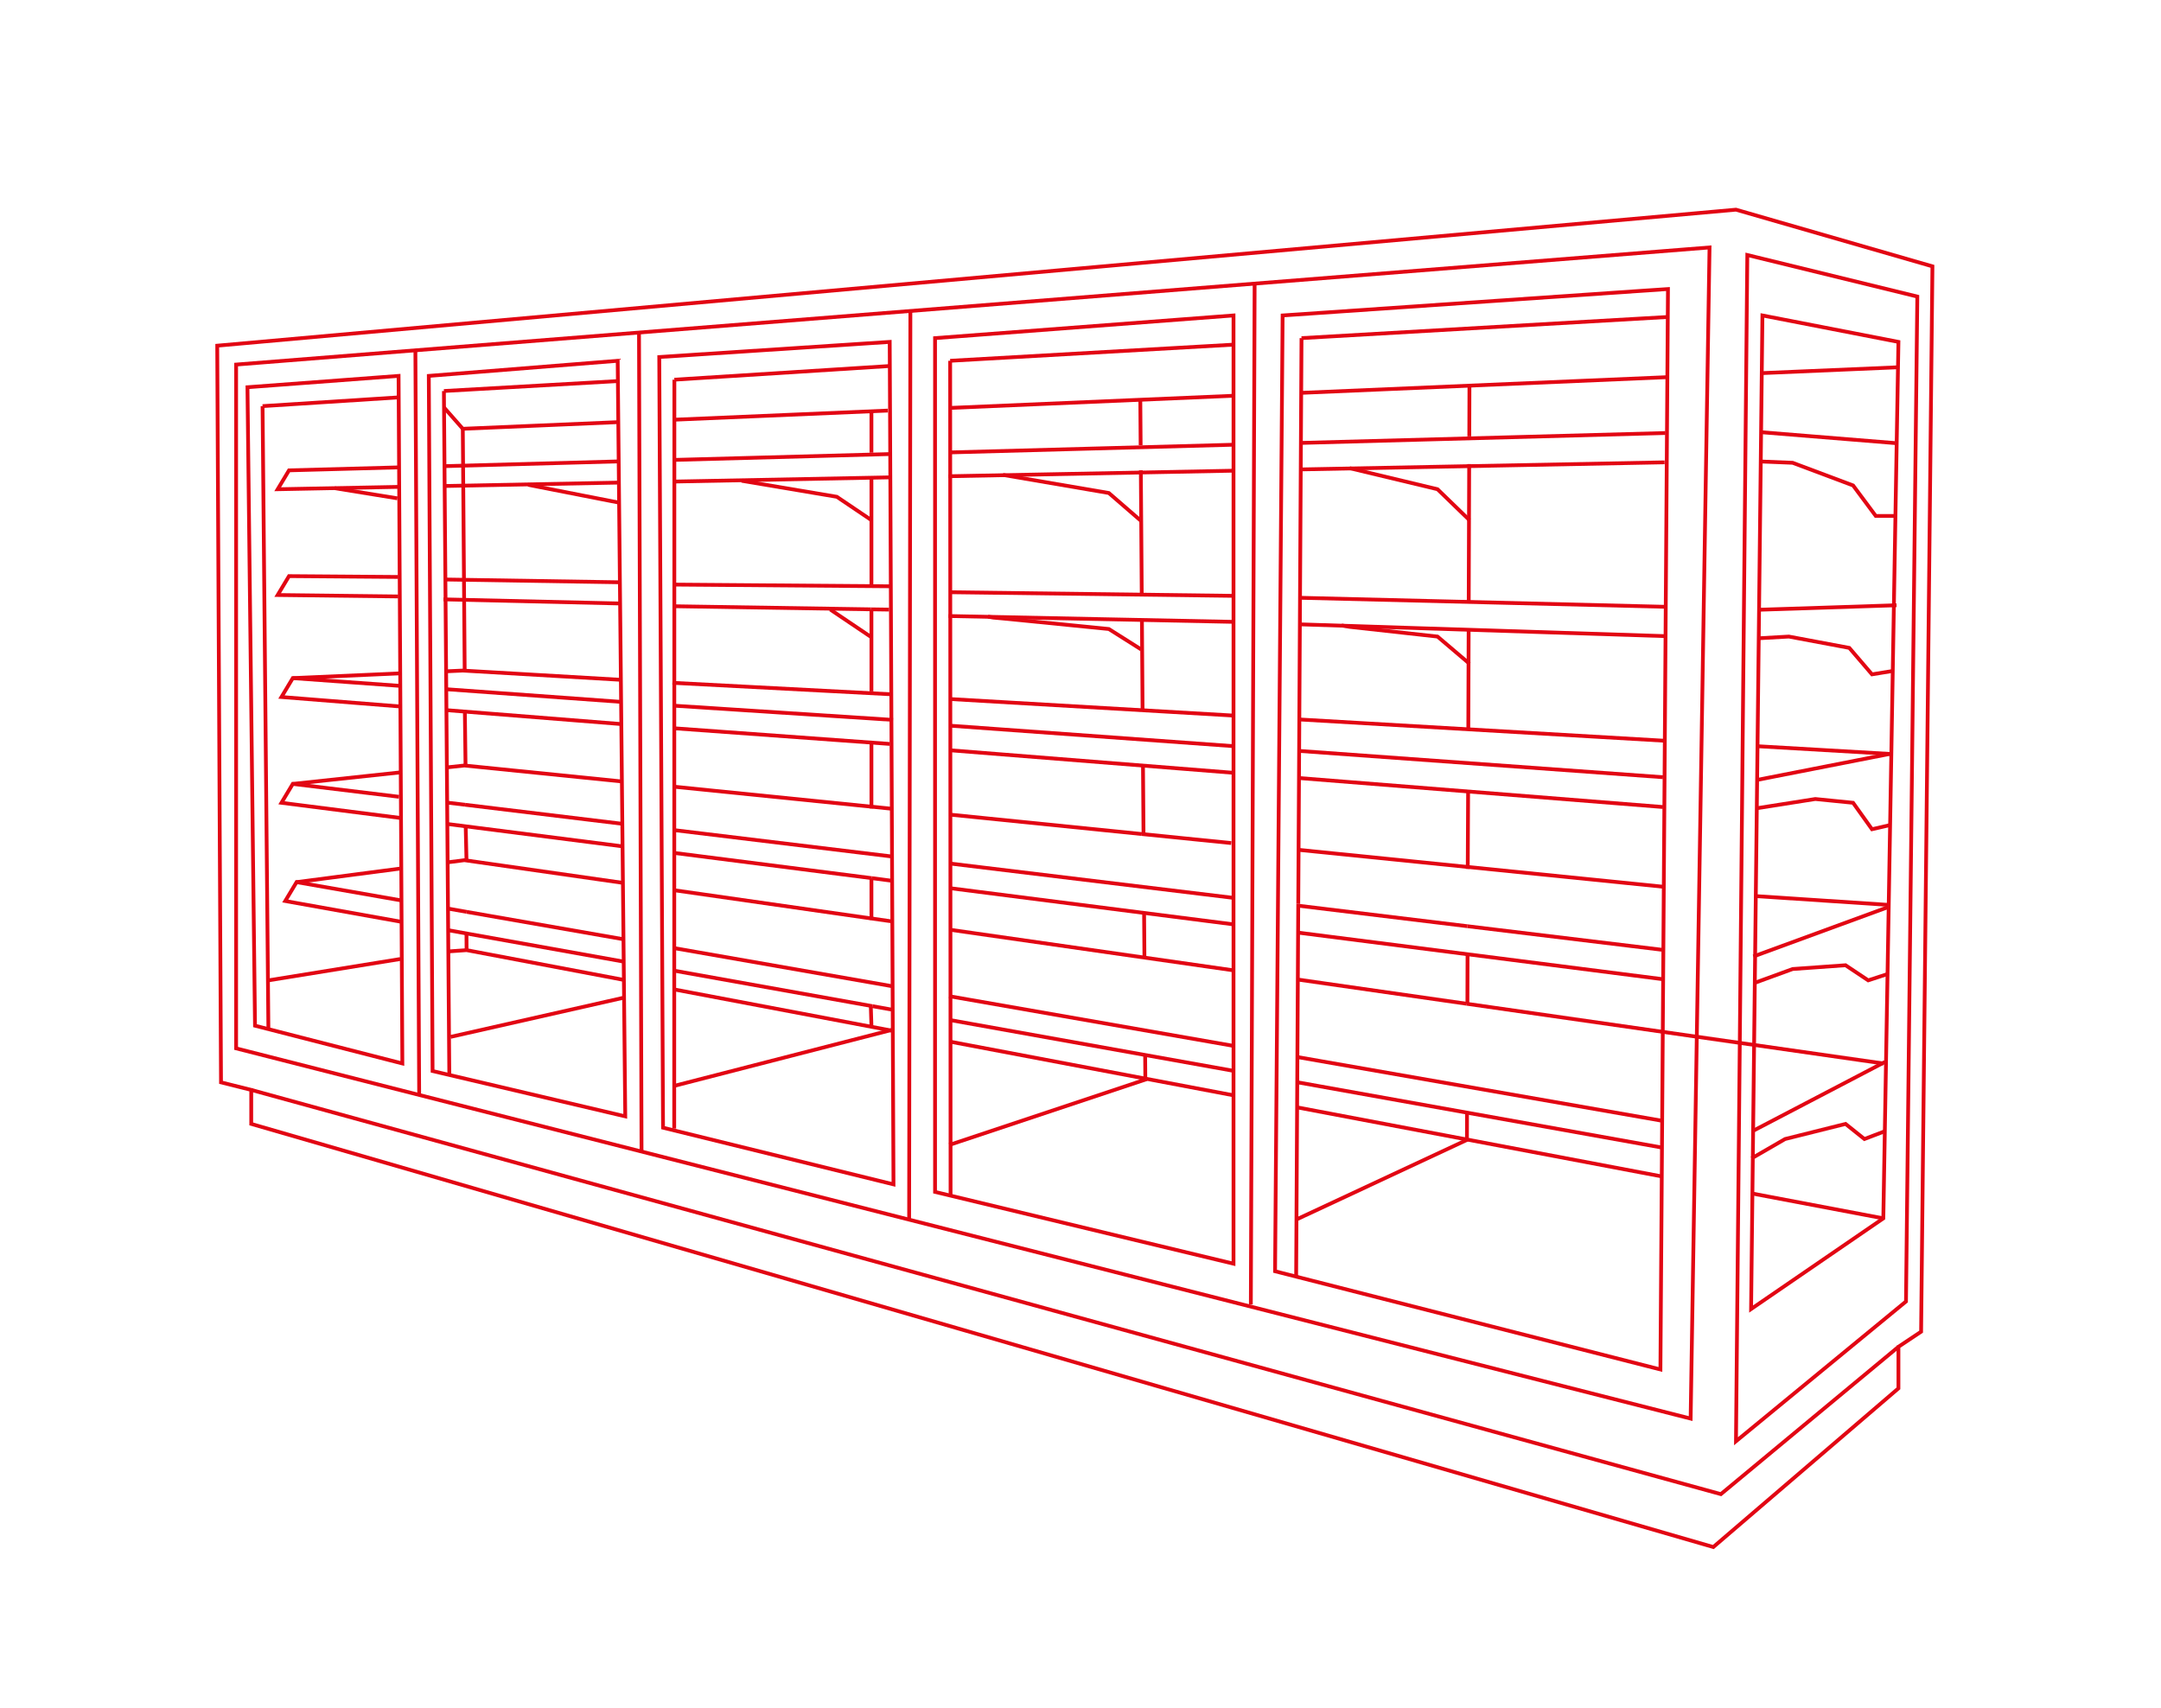 <?xml version="1.0" encoding="UTF-8"?><svg id="_02-sidney" xmlns="http://www.w3.org/2000/svg" viewBox="0 0 572 452"><defs><style>.cls-1{fill:none;stroke:#e20613;stroke-miterlimit:10;}</style></defs><polygon class="cls-1" points="57.5 91.5 459.5 55.5 511.5 70.5 508.5 352.5 502.5 356.5 502.5 367.5 453.5 409.5 66.5 297.5 66.5 288.5 58.5 286.5 57.5 91.5"/><polygon class="cls-1" points="462.5 67.5 507.5 78.5 504.5 344.5 459.5 381.5 462.5 67.5"/><polygon class="cls-1" points="62.5 277.5 447.5 375.5 452.5 65.5 62.5 96.5 62.5 277.5"/><polygon class="cls-1" points="466.5 83.5 502.5 90.5 498.5 322.5 463.5 346.5 466.5 83.5"/><line class="cls-1" x1="332.09" y1="74.94" x2="331.09" y2="345.29"/><line class="cls-1" x1="240.64" y1="322.68" x2="240.97" y2="81.92"/><line class="cls-1" x1="169.14" y1="88.24" x2="169.81" y2="305.06"/><line class="cls-1" x1="109.95" y1="92.56" x2="110.95" y2="289.43"/><polyline class="cls-1" points="502.5 356.5 455.5 395.5 66.5 288.5"/><polygon class="cls-1" points="339.5 83.5 441.5 76.5 439.5 362.5 343.08 337.92 337.5 336.5 339.5 83.5"/><path class="cls-1" d="M344.5,89.5l96.66-5.58-96.66,5.58Z"/><line class="cls-1" x1="343.64" y1="239.21" x2="344.5" y2="89.5"/><line class="cls-1" x1="343.08" y1="337.92" x2="343.64" y2="239.21"/><polygon class="cls-1" points="326.5 83.5 326.5 91.23 326.5 334.5 247.5 315.5 247.5 89.5 326.5 83.5"/><path class="cls-1" d="M251.5,95.5l75-4.27-75,4.27Z"/><line class="cls-1" x1="251.61" y1="316.36" x2="251.5" y2="95.5"/><polygon class="cls-1" points="235.5 90.5 174.5 94.5 175.5 298.5 236.5 313.5 235.53 96.88 235.5 90.5"/><path class="cls-1" d="M178.5,100.5l57.03-3.62-57.03,3.62Z"/><line class="cls-1" x1="178.46" y1="298.74" x2="178.5" y2="100.5"/><polygon class="cls-1" points="163.5 95.5 163.56 101.87 165.5 295.5 114.5 283.5 113.5 99.5 163.5 95.5"/><path class="cls-1" d="M117.5,103.5l46.06-2.63-46.06,2.63Z"/><polyline class="cls-1" points="117.5 103.5 117.53 107.86 118.93 284.77"/><polygon class="cls-1" points="105.5 99.5 65.5 102.5 67.5 271.5 106.5 281.5 105.5 99.5"/><path class="cls-1" d="M69.5,107.5l35.8-2.3-35.8,2.3Z"/><line class="cls-1" x1="71.04" y1="272.14" x2="69.5" y2="107.5"/><line class="cls-1" x1="71.04" y1="259.5" x2="105.96" y2="253.85"/><line class="cls-1" x1="463.76" y1="315.92" x2="498.5" y2="322.5"/><line class="cls-1" x1="343.07" y1="293.07" x2="439.8" y2="311.39"/><line class="cls-1" x1="251.43" y1="275.72" x2="326.44" y2="289.92"/><line class="cls-1" x1="178.38" y1="261.89" x2="236.31" y2="272.86"/><polyline class="cls-1" points="118.6 251.85 123.5 251.5 164.95 259.35"/><line class="cls-1" x1="164.82" y1="264.15" x2="119.26" y2="274.46"/><line class="cls-1" x1="236.5" y1="272.5" x2="178.46" y2="287.43"/><line class="cls-1" x1="501.57" y1="117.28" x2="466.1" y2="114.4"/><polyline class="cls-1" points="501.57 136.57 496.5 136.57 490.5 128.5 474.5 122.5 466.1 122.16"/><line class="cls-1" x1="343.95" y1="124.26" x2="440.61" y2="122.38"/><line class="cls-1" x1="251.07" y1="126.06" x2="326.22" y2="124.6"/><line class="cls-1" x1="178.35" y1="127.47" x2="235.33" y2="126.36"/><line class="cls-1" x1="117.38" y1="128.65" x2="163.5" y2="127.75"/><polyline class="cls-1" points="105.41 123.72 76.5 124.5 73.5 129.5 105.42 128.88"/><polyline class="cls-1" points="105.41 152.72 76.5 152.5 73.5 157.5 105.42 157.88"/><line class="cls-1" x1="163.5" y1="122.14" x2="117.61" y2="123.39"/><line class="cls-1" x1="117.38" y1="158.65" x2="164.5" y2="159.75"/><line class="cls-1" x1="164.5" y1="154.14" x2="117.61" y2="153.39"/><line class="cls-1" x1="235.55" y1="120.19" x2="178.35" y2="121.74"/><line class="cls-1" x1="326.44" y1="117.72" x2="251.29" y2="119.76"/><line class="cls-1" x1="440.83" y1="114.62" x2="344.4" y2="117.24"/><polyline class="cls-1" points="163.85 111.73 122.5 113.5 117.53 107.86"/><line class="cls-1" x1="235.01" y1="108.68" x2="178.15" y2="111.11"/><line class="cls-1" x1="326.45" y1="104.76" x2="251.63" y2="107.97"/><line class="cls-1" x1="441.18" y1="99.84" x2="344.41" y2="103.99"/><line class="cls-1" x1="502.35" y1="97.22" x2="466.46" y2="98.76"/><polyline class="cls-1" points="388.31 294.2 388.29 301.73 343.4 322.68"/><line class="cls-1" x1="388.45" y1="252.52" x2="388.41" y2="265.7"/><line class="cls-1" x1="388.6" y1="209.45" x2="388.5" y2="230"/><line class="cls-1" x1="388.74" y1="166.72" x2="388.65" y2="192.83"/><line class="cls-1" x1="388.88" y1="122.83" x2="388.76" y2="159.07"/><line class="cls-1" x1="388.95" y1="102.21" x2="388.91" y2="115.51"/><polyline class="cls-1" points="303.11 279.34 303.16 285.77 251.28 303.06"/><line class="cls-1" x1="302.83" y1="241.65" x2="302.92" y2="253.18"/><line class="cls-1" x1="302.54" y1="202.63" x2="302.68" y2="220.76"/><line class="cls-1" x1="302.26" y1="164.23" x2="302.43" y2="187.84"/><line class="cls-1" x1="301.97" y1="124.49" x2="302.21" y2="157.08"/><line class="cls-1" x1="301.83" y1="105.87" x2="301.92" y2="117.84"/><line class="cls-1" x1="230.66" y1="119.83" x2="230.66" y2="108.86"/><line class="cls-1" x1="230.66" y1="154.92" x2="230.66" y2="126.15"/><line class="cls-1" x1="230.66" y1="183.01" x2="230.66" y2="161.29"/><line class="cls-1" x1="230.66" y1="214" x2="230.66" y2="196.92"/><line class="cls-1" x1="230.66" y1="243.5" x2="230.66" y2="232.44"/><line class="cls-1" x1="230.66" y1="271.47" x2="230.5" y2="266.5"/><polyline class="cls-1" points="357.25 123.93 380.5 129.5 388.95 137.68"/><line class="cls-1" x1="343.95" y1="165.26" x2="440.61" y2="168.38"/><line class="cls-1" x1="440.83" y1="160.62" x2="344.4" y2="158.24"/><polyline class="cls-1" points="388.95 175.68 380.5 168.5 357.25 165.93 355.12 165.56"/><polyline class="cls-1" points="265.47 125.71 293.5 130.5 302.05 137.9"/><line class="cls-1" x1="251.07" y1="163.06" x2="326.22" y2="164.6"/><line class="cls-1" x1="326.44" y1="157.72" x2="251.29" y2="156.76"/><polyline class="cls-1" points="302.05 171.9 293.5 166.5 265.47 163.71 262.92 163.48 261.51 163.23"/><polyline class="cls-1" points="196.3 127.26 221.5 131.5 230.66 137.68"/><line class="cls-1" x1="230.5" y1="161.29" x2="235.33" y2="161.36"/><line class="cls-1" x1="178.35" y1="160.47" x2="230.5" y2="161.29"/><line class="cls-1" x1="235.55" y1="155.19" x2="178.35" y2="154.74"/><line class="cls-1" x1="219.76" y1="161.34" x2="230.66" y2="168.68"/><line class="cls-1" x1="139.78" y1="128.33" x2="163.71" y2="133.02"/><line class="cls-1" x1="88.57" y1="129.22" x2="105.19" y2="131.91"/><line class="cls-1" x1="502" y1="160.21" x2="465.66" y2="161.4"/><polyline class="cls-1" points="501.13 177.58 495.5 178.5 489.5 171.5 473.5 168.5 465.66 168.94"/><line class="cls-1" x1="343.74" y1="205.94" x2="440.18" y2="213.62"/><line class="cls-1" x1="251.52" y1="198.6" x2="326.7" y2="204.58"/><line class="cls-1" x1="178.63" y1="192.79" x2="235.52" y2="196.92"/><line class="cls-1" x1="118.21" y1="187.98" x2="164.32" y2="191.65"/><polyline class="cls-1" points="105.88 181.55 77.5 179.5 74.5 184.5 105.9 187"/><line class="cls-1" x1="164.17" y1="185.77" x2="117.91" y2="182.42"/><line class="cls-1" x1="236.37" y1="190.56" x2="178.49" y2="186.8"/><line class="cls-1" x1="326.38" y1="197.5" x2="251.5" y2="192.09"/><line class="cls-1" x1="440.18" y1="205.73" x2="344.03" y2="198.78"/><line class="cls-1" x1="105.86" y1="178.24" x2="77.5" y2="179.5"/><polyline class="cls-1" points="164.22 179.94 122.5 177.5 118.06 177.7"/><line class="cls-1" x1="236.32" y1="183.8" x2="177.98" y2="180.74"/><line class="cls-1" x1="326.28" y1="189.4" x2="251.57" y2="185.04"/><line class="cls-1" x1="440.46" y1="196.07" x2="343.92" y2="190.44"/><line class="cls-1" x1="500.18" y1="199.56" x2="465.13" y2="197.52"/><line class="cls-1" x1="465.21" y1="206.42" x2="500.5" y2="199.5"/><polyline class="cls-1" points="464.87 213.96 480.5 211.5 490.5 212.5 495.5 219.5 500.18 218.42"/><line class="cls-1" x1="123.47" y1="246.75" x2="123.5" y2="251.5"/><line class="cls-1" x1="123.26" y1="218.43" x2="123.47" y2="227.5"/><line class="cls-1" x1="123.04" y1="188.08" x2="123.22" y2="202.5"/><line class="cls-1" x1="122.5" y1="113.5" x2="123" y2="178"/><line class="cls-1" x1="499.8" y1="240.1" x2="464.11" y2="253.18"/><polyline class="cls-1" points="499.58 257.84 494.5 259.5 488.5 255.5 474.5 256.5 464.77 260.05"/><line class="cls-1" x1="343.54" y1="246.86" x2="439.94" y2="259.17"/><line class="cls-1" x1="251.61" y1="235.12" x2="326.26" y2="244.65"/><line class="cls-1" x1="230.68" y1="232.44" x2="235.79" y2="233.1"/><line class="cls-1" x1="178.29" y1="225.75" x2="230.68" y2="232.44"/><line class="cls-1" x1="118.41" y1="218.11" x2="164.64" y2="224.01"/><polyline class="cls-1" points="105.61 210.91 77.5 207.5 74.5 212.5 105.77 216.49"/><line class="cls-1" x1="123.1" y1="213.02" x2="118.25" y2="212.44"/><line class="cls-1" x1="164.62" y1="218.05" x2="123.1" y2="213.02"/><line class="cls-1" x1="235.79" y1="226.68" x2="178.58" y2="219.75"/><line class="cls-1" x1="326.26" y1="237.64" x2="251.43" y2="228.57"/><line class="cls-1" x1="388.42" y1="245.17" x2="343.58" y2="239.73"/><line class="cls-1" x1="439.94" y1="251.41" x2="388.42" y2="245.17"/><line class="cls-1" x1="464.59" y1="237.19" x2="499.5" y2="239.5"/><line class="cls-1" x1="343.54" y1="224.94" x2="440.31" y2="234.73"/><line class="cls-1" x1="302.23" y1="220.77" x2="325.91" y2="223.16"/><line class="cls-1" x1="251.45" y1="215.63" x2="302.23" y2="220.77"/><line class="cls-1" x1="178.1" y1="208.21" x2="235.79" y2="214.05"/><polyline class="cls-1" points="118.28 203.13 122.92 202.63 164.48 206.84"/><line class="cls-1" x1="77.5" y1="207.5" x2="105.98" y2="204.45"/><line class="cls-1" x1="498.91" y1="281.11" x2="464.11" y2="299.29"/><polyline class="cls-1" points="498.69 299.52 493.5 301.5 488.5 297.5 472.5 301.5 463.66 306.61"/><line class="cls-1" x1="343.24" y1="286.45" x2="439.72" y2="303.73"/><line class="cls-1" x1="251.47" y1="270.01" x2="326.16" y2="283.39"/><line class="cls-1" x1="230.91" y1="266.33" x2="235.93" y2="267.23"/><line class="cls-1" x1="178.27" y1="256.91" x2="230.91" y2="266.33"/><line class="cls-1" x1="118.43" y1="246.19" x2="164.79" y2="254.49"/><polyline class="cls-1" points="106.25 238.35 78.5 233.5 75.5 238.5 106.05 243.97"/><line class="cls-1" x1="123.52" y1="241.37" x2="118.38" y2="240.47"/><line class="cls-1" x1="165.2" y1="248.65" x2="123.52" y2="241.37"/><line class="cls-1" x1="235.97" y1="261.02" x2="178.52" y2="250.98"/><line class="cls-1" x1="326.12" y1="276.78" x2="251.23" y2="263.69"/><line class="cls-1" x1="439.72" y1="296.63" x2="343.68" y2="279.85"/><line class="cls-1" x1="105.85" y1="229.92" x2="78.5" y2="233.5"/><polyline class="cls-1" points="164.57 233.65 122.92 227.69 118.53 228.26"/><line class="cls-1" x1="236.17" y1="243.91" x2="178.5" y2="235.65"/><line class="cls-1" x1="326.2" y1="256.81" x2="251.5" y2="246.11"/><line class="cls-1" x1="388.24" y1="265.7" x2="343.24" y2="259.25"/><line class="cls-1" x1="498.5" y1="281.5" x2="388.24" y2="265.7"/></svg>